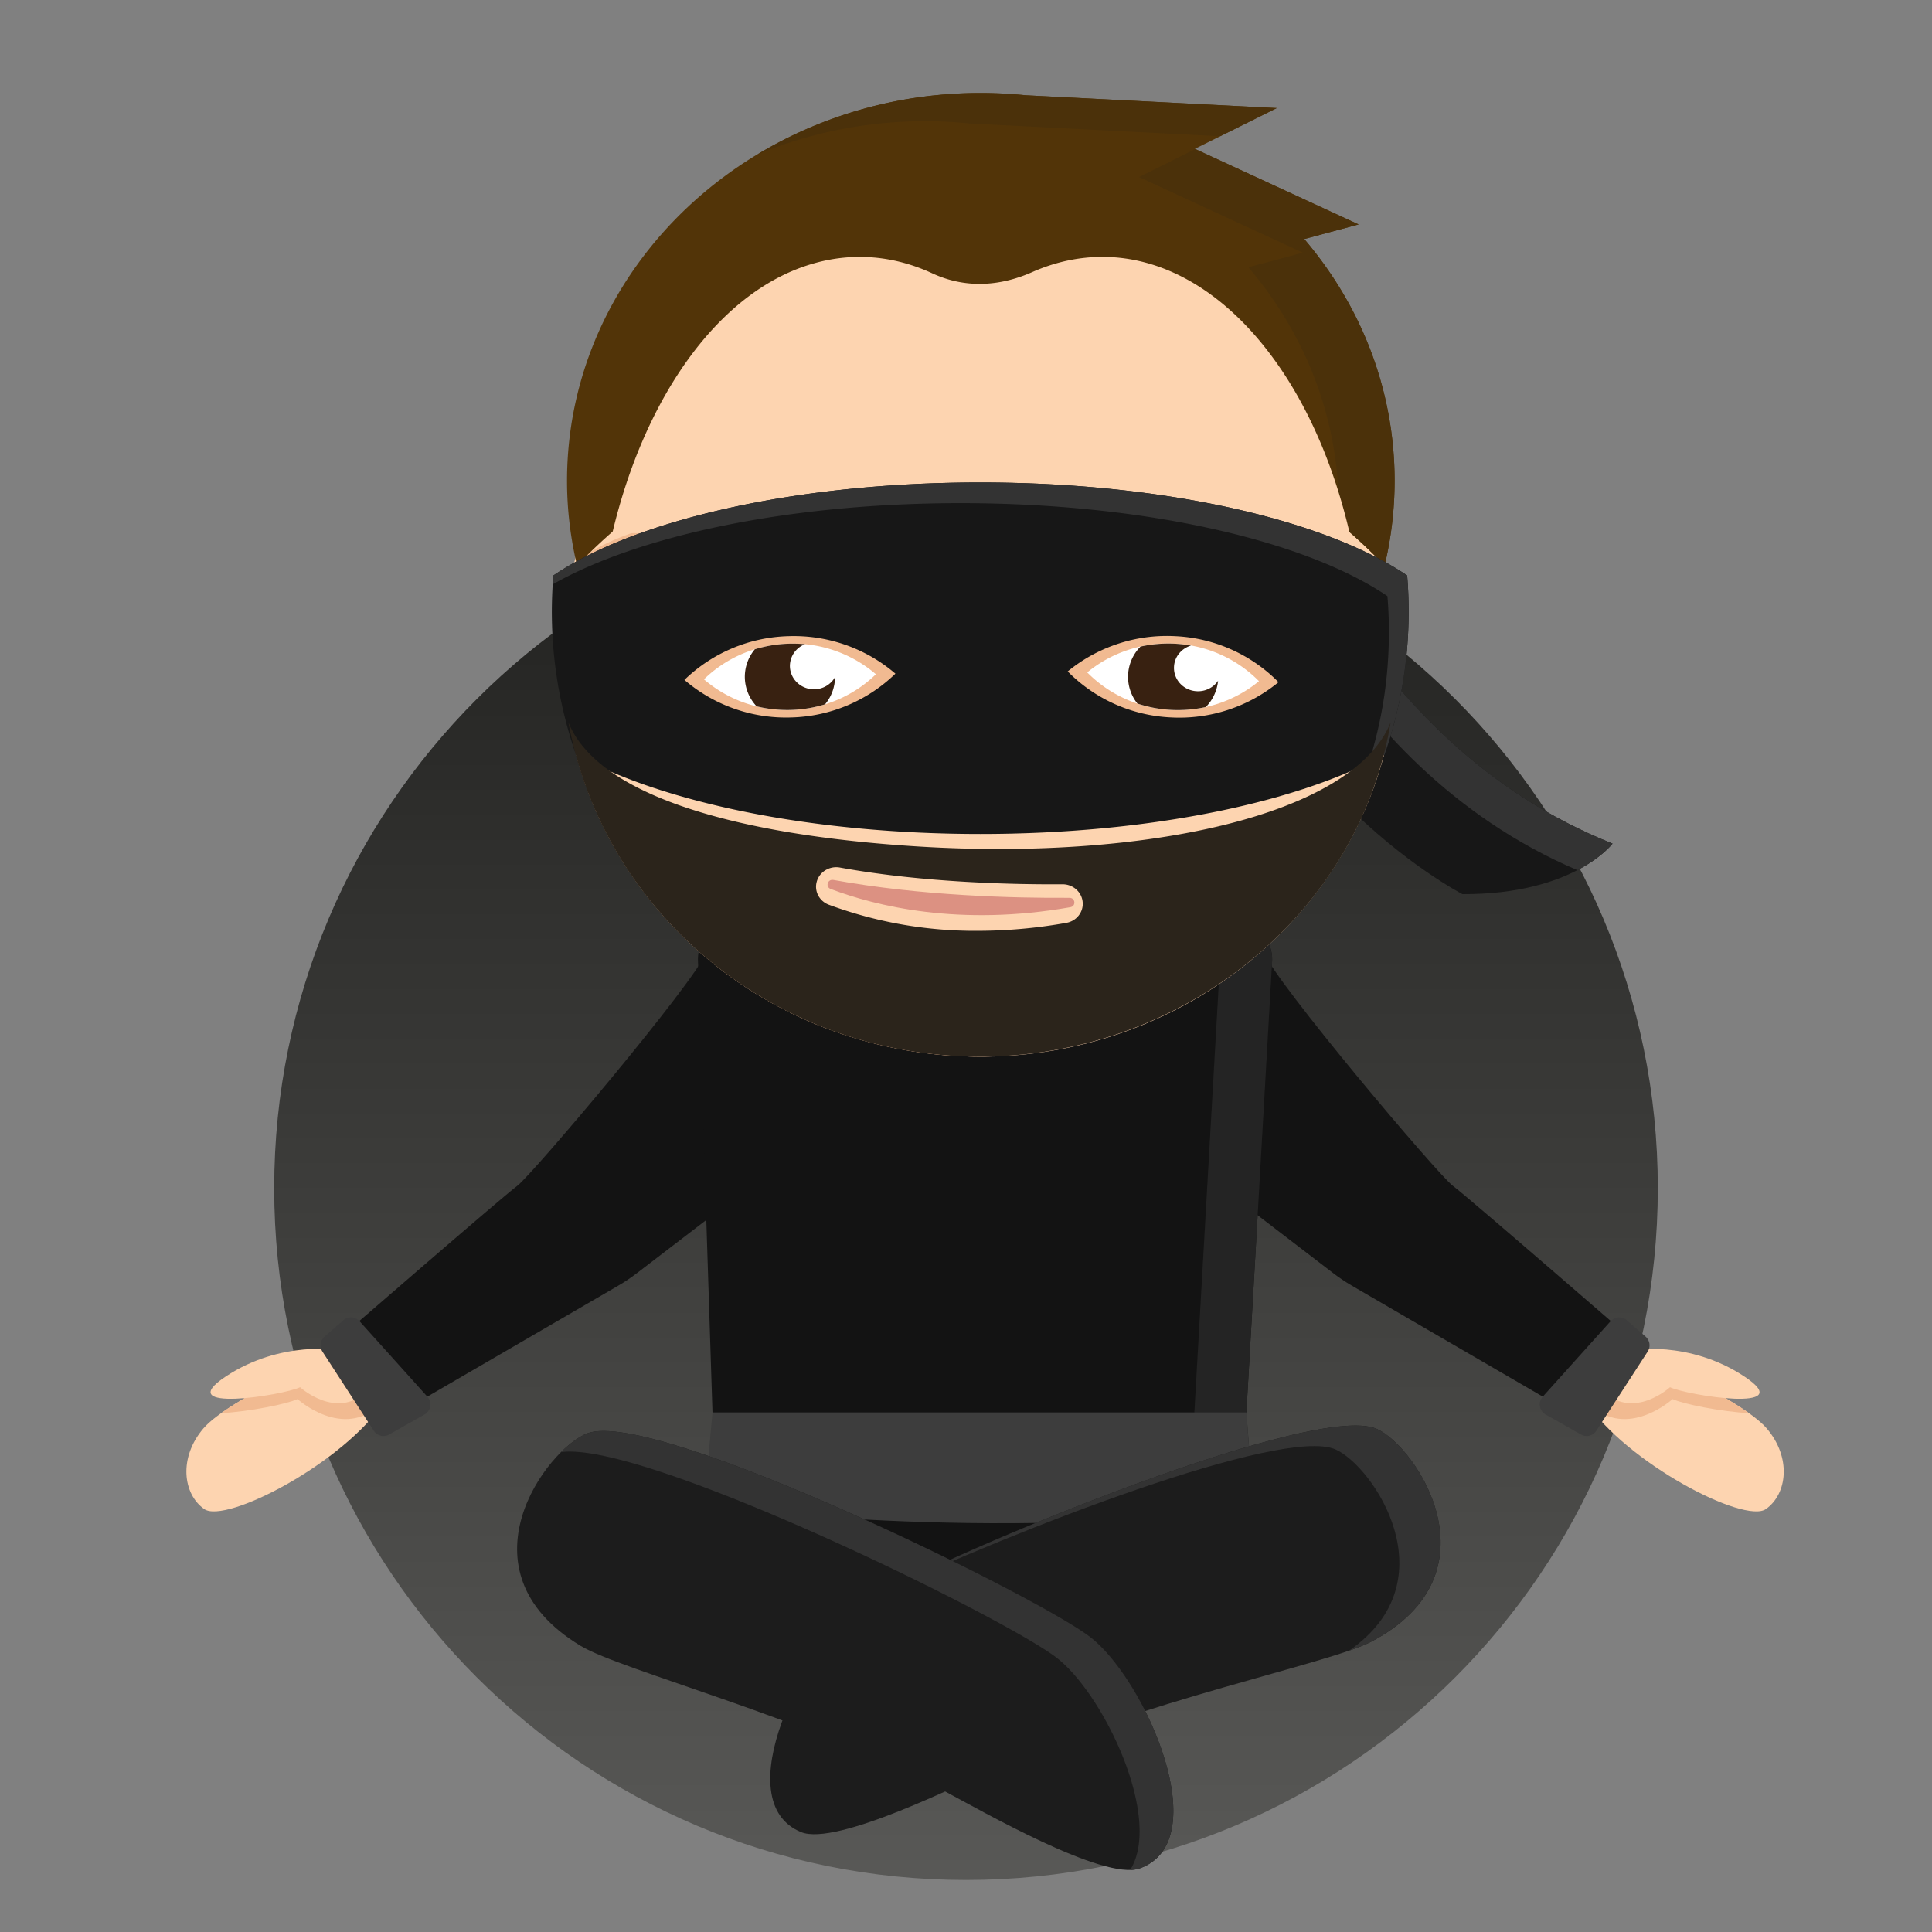 <?xml version="1.0" standalone="no"?>
<svg xmlns:xlink="http://www.w3.org/1999/xlink" xmlns="http://www.w3.org/2000/svg" viewBox="0 0 1200 1200" id="ninja"><rect x="0" y="0" width="1200" height="1200" fill="#808080" stroke="none"/><desc>eyJiZ0NvbG9yIjoiRGFyayIsImNvbnRleHQiOnsiYmVhcmRDb2xvciI6IiMyYjI0MWIiLCJleWVzQ29sb3IiOiIjMzgyMTExIiwiaGFpckNvbG9yIjoiIzUyMzQwOCIsImhhaXJDb2xvckFjY2VudCI6IiM0YjMxMGEiLCJzaGFkb3dDb2xvciI6IiNmMWJhOTEiLCJza2luQ29sb3IiOiIjZmRkNGIwIn0sImVsZW1lbnRzIjpbeyJwb3MiOjIwLCJuYW1lIjoiYmVhcmQxIn0seyJwb3MiOjEsIm5hbWUiOiJib2R5WmVuIn0seyJwb3MiOjksIm5hbWUiOiJleWVzMSJ9LHsicG9zIjozLCJuYW1lIjoiaGFpcjIifSx7InBvcyI6MSwibmFtZSI6ImhlYWQifSx7InBvcyI6OCwibmFtZSI6Im1hc2sifSx7InBvcyI6NywibmFtZSI6Im1vdXNlQW5kTm9zZSJ9XX0=</desc><defs><linearGradient id="a" x1="0" x2="0" y1="0" y2="1"><stop offset="0" stop-color="#21211f"/><stop offset="1" stop-color="#585856"/></linearGradient></defs><path fill="url(#a)" d="M170.31 738c0 237.32 192.38 429.69 429.69 429.69 237.32 0 429.69-192.37 429.69-429.7 0-237.3-192.37-429.68-429.69-429.68-237.3 0-429.69 192.37-429.69 429.69"/><g><path fill="#fdd4b0" d="M210.85 838.65s-68.9 30.33-84.45 48.5c-15.54 18.12-12.86 40.76.44 50.15 13.3 9.38 86.71-28.47 112.18-67.16 25.46-38.7-28.17-31.5-28.17-31.5"/><path fill="#f1ba91" d="M184.81 869s28.1 25.58 51.56 3.32c23.47-22.25-21-32.09-21-32.09s-2.33-.4-6.42-.73c-9.18 4.12-49.77 22.68-71.6 38.24 17.86-1 41.08-5.73 47.46-8.74"/><path fill="#fdd4b0" d="M210.85 838.65s-36.03-6.55-70.56 16.28c-34.52 22.84 35.4 11.8 46.11 6.71 0 0 22.48 20.47 41.23 2.67 18.77-17.8-16.78-25.66-16.78-25.66"/><path fill="#131313" d="M321.31 736.51c-8.9 6.53-113.36 97.22-113.36 97.22l30.14 49.63 145.83-84.76c4.12-2.4 8.1-5.07 11.9-7.99l82.6-63.3-39.47-136.16c-7.5 19.06-108.72 138.83-117.64 145.36"/><path fill="#3d3d3d" d="M223.32 820.63l42.15 46.9a7.18 7.18 0 01-1.82 11.06L241.72 891a7.2 7.2 0 01-9.56-2.34l-31.88-49.15a7.19 7.19 0 011.32-9.32l11.68-10.16a7.17 7.17 0 0110.04.61"/><path fill="#fdd4b0" d="M1012.83 838.65s68.91 30.33 84.45 48.5c15.54 18.12 12.86 40.76-.44 50.15-13.3 9.38-86.7-28.47-112.18-67.16-25.46-38.7 28.17-31.5 28.17-31.5"/><path fill="#f1ba91" d="M1038.87 869s-28.1 25.58-51.56 3.32c-23.47-22.25 21-32.09 21-32.09s2.33-.4 6.42-.73c9.18 4.12 49.77 22.68 71.61 38.24-17.87-1-41.09-5.73-47.47-8.74"/><path fill="#fdd4b0" d="M1012.83 838.65s36.03-6.55 70.56 16.28c34.52 22.84-35.4 11.8-46.12 6.71 0 0-22.47 20.47-41.24 2.67-18.77-17.8 16.8-25.66 16.8-25.66"/><path fill="#131313" d="M745.27 727.31l82.6 63.3c3.78 2.92 7.77 5.6 11.9 8l145.82 84.75 30.14-49.63s-104.47-90.7-113.36-97.22c-8.93-6.53-110.15-126.3-117.65-145.36zm0 0"/><path fill="#3d3d3d" d="M1000.36 820.63l-42.15 46.9a7.2 7.2 0 001.8 11.06l21.95 12.4a7.2 7.2 0 009.56-2.34l31.88-49.15a7.19 7.19 0 00-1.32-9.32l-11.68-10.16a7.17 7.17 0 00-10.04.61"/><path fill="#131313" d="M443.8 916.51s-12.8 72.08 96.88 91.4c109.7 19.31 241.27-26.6 231.24-91.4-3.34-21.6-40.92-28.79-89.52-28.79-97.23 0-238.6 28.8-238.6 28.8"/><path fill="#131313" d="M649.46 534.52H527.14a84.57 84.57 0 00-50.8 16.97l-30.5 22.92a24.4 24.4 0 00-4.48 3.36c-5 4.7-8.08 11.43-7.84 18.93l10.28 319.81h328.12l18.18-319.1a24.79 24.79 0 00-7.88-19.64h.03l-.27-.2a26.1 26.1 0 00-3.89-2.93l-30.82-23.15a84.56 84.56 0 00-50.8-16.97zm0 0"/><path fill="#242424" d="M782.22 577.77h.03l-.27-.2a24.41 24.41 0 00-3.89-2.9l-30.82-23.18a84.57 84.57 0 00-50.82-16.97h-32.3a84.6 84.6 0 0150.81 16.97l30.82 23.17c1.4.84 2.7 1.83 3.9 2.91l.26.2h-.03a24.84 24.84 0 017.88 19.63l-15.95 279.9 4.4 57.88C699.36 942.5 650.07 945.45 604 946c54.78.62 116.5-1.75 174.57-10.8l-4.4-57.9 15.95-279.9a24.79 24.79 0 00-7.88-19.62"/><path fill="#3d3d3d" d="M437.18 935.18s184.16 24.53 341.37 0l-4.4-57.89h-331.6"/><path fill="#1c1c1c" d="M535.33 996.78c-35.88 25.63-84.27 122.02-37.8 141.16 21.8 8.98 99.34-29.88 125.15-41.83 84.77-39.24 203.2-62.82 229.05-76.44 80.47-42.42 28.05-121.34 3.33-132.18-40.8-17.88-287.15 86.01-319.73 109.3"/><path fill="#333" d="M855.06 887.5c-37.25-16.33-245.8 68.82-306.6 101.5 79.86-37.75 247.94-103.25 281-88.75 23.42 10.25 71.53 81.44 8.48 125 5.88-2.03 10.57-3.89 13.8-5.6 80.46-42.4 28.04-121.32 3.32-132.16"/><path fill="#1c1c1c" d="M677.98 1017.45c34.37 27.62 77.22 126.6 29.73 143.1-22.27 7.71-97.5-35.49-122.58-48.88-82.4-43.99-199.3-74.24-224.35-89.32-77.93-46.9-21.13-122.72 4.18-132.13 41.75-15.54 281.82 102.15 313.02 127.23"/><path fill="#333" d="M677.98 1017.45c-31.2-25.08-271.27-142.77-313.02-127.23-4.77 1.77-10.65 5.9-16.54 11.74 51.86-7.37 278.4 103.97 308.65 128.3 29.38 23.61 64.93 99.4 44.92 131.16a19.8 19.8 0 005.72-.88c47.5-16.49 4.64-115.47-29.73-143.09"/><path fill="#171717" d="M789.64 288.15S840.7 460 1001.57 523.98c0 0-23.76 31.68-93.23 31.38 0 0-142.87-73.73-165.58-239.95"/><path fill="#333" d="M789.64 288.15l-46.88 27.26c.45 3.37.98 6.7 1.54 9.97l30.62-17.82s49.55 166.75 204.8 232.9c15.55-8.1 21.85-16.48 21.85-16.48C840.7 460 789.64 288.15 789.64 288.15"/></g><g><path fill="#fdd4b0" d="M865.17 442.25c-20.46 136.52-151.8 231.2-293.4 211.47-141.57-19.7-239.76-146.38-219.3-282.88 20.45-136.52 151.8-231.2 293.38-211.49 141.56 19.7 239.76 146.38 219.32 282.9"/><path fill="#f1ba91" d="M618.92 300.18c-84.5-.04-230.4 16.92-262.66 50.96a244.95 244.95 0 00-3.78 19.7 240.4 240.4 0 0019.62 137.1 254.28 254.28 0 0070.19 89.92l1.5 1.22 1.79 1.4c1.11.88 2.23 1.75 3.36 2.61l.52.4c34.38 25.9 76.03 43.79 122.32 50.23 8.66 1.2 17.28 1.98 25.84 2.35 8.2.32 16.36.27 24.43-.14l-35.53-2.22C458.28 635.67 365.76 529 364.67 406.61c-.2-1.47-.41-2.96-.58-4.45-.5-4.78-.15-9.6 1.04-14.26l.01-.08h.02a41.2 41.2 0 0118.68-24.87c51.45-31 153.37-49.6 261.29-44.16 81.7 4.1 148.9 21.1 187.25 44.2 22.25 13.43 34.78 28.88 34.73 45.11h.03l-.03-20.53a239.48 239.48 0 00-2.41-20.1c-47.51-36.48-87.52-54.73-218.91-66.58-7.93-.47-16.98-.71-26.87-.71z"/></g><g><path fill="#523408" d="M810.1 148.47l33.77-9.06-101.7-46.96 50.86-25.33-156.13-7.96a271.59 263.98 0 00-27.67-1.41c-141.96 0-257.04 107.88-257.04 240.95 0 18.08 2.21 35.68 6.23 52.62 61.55-64.63 151.1-105.35 250.8-105.35 99.69 0 189.24 40.72 250.78 105.35a240.16 233.43 0 006.23-52.62c0-56.83-21.03-109.01-56.13-150.23"/><path fill="#4b310a" d="M574.54 75.28c9.35 0 18.58.5 27.66 1.41l155.7 7.93 35.16-17.5-156.16-7.96a271.59 263.98 0 00-27.67-1.41 262.7 255.34 0 00-138.69 38.14 264.12 256.72 0 01104-20.6m235.56 73.18l33.76-9.06-101.43-46.83-34.96 17.4 101.7 46.96-33.76 9.07c35.1 41.2 56.14 93.38 56.14 150.21 0 2.84-.08 5.64-.18 8.45A331.4 322.12 0 01860 351.32a240.16 233.43 0 006.22-52.62c0-56.83-21.02-109.01-56.12-150.23"/><path fill="#fdd4b0" d="M686.07 159.57a153.54 228.95 0 00-45.04 9.48c-20.26 8.96-41.7 10.13-61.89.76a151.95 226.58 0 00-73.12-6.36c-58.82 16.27-105.6 82.6-125.69 167.7h33.6c47.47-18.56 116.42-30 191.15-30.28 13.22-.05 26.61.25 40.1.92 63.35 3.17 117.97 14 157.19 29.36h35.93c-23.6-101.63-84.16-170.68-152.22-171.58z"/></g><g><path fill="#f1ba91" d="M611.7 395.05v116.71h-35.34"/><path fill="#dc9182" d="M664.25 557.65c-34.16.23-92.22-1.18-146.61-11.1-3.62-.65-5.13 4.3-1.71 5.6 28 10.61 79.9 23.52 148.9 11.33 3.64-.65 3.13-5.86-.58-5.83"/></g><g><path fill="#171717" d="M874.01 357.44c-50.6-34.37-150.35-57.77-265.16-57.77-114.8 0-214.52 23.38-265.14 57.76a269.82 269.82 0 0014.06 111.37C411.51 498.42 503.87 518 608.85 518c105 0 197.36-19.57 251.1-49.2a272.07 272.07 0 0012.27-50.55 272.92 272.92 0 001.8-60.8"/><path fill="#333" d="M874.01 357.44c-50.6-34.37-150.35-57.77-265.16-57.77-114.8 0-214.52 23.38-265.14 57.76-.15 1.82-.19 3.63-.3 5.45 53.4-30.29 146.81-50.37 253.19-50.37 114.8 0 214.55 23.38 265.16 57.75a273.05 273.05 0 01-1.8 60.81c-2.1 14.75-5.45 29.01-9.77 42.78a239.2 239.2 0 009.76-5.06 272.07 272.07 0 0012.27-50.55 272.92 272.92 0 001.8-60.8"/></g><g><path fill="#f1ba91" d="M794.1 423.71a96.35 96.35 0 00-64.07-28.57 97.14 97.14 0 00-66.86 21.9 96.43 96.43 0 0064.1 28.56 97.1 97.1 0 0066.83-21.89"/><path fill="#fff" d="M781.98 423.1a78.52 78.52 0 00-52.2-23.28 79.06 79.06 0 00-54.48 17.83 78.63 78.63 0 0052.22 23.27 79.13 79.13 0 0054.46-17.84"/><path fill="#382111" d="M748.96 439.14a26.97 26.97 0 007.6-16.3 15.05 15.05 0 01-13.24 6.48c-8.24-.4-14.57-7.24-14.12-15.27.33-6.27 4.74-11.33 10.56-13.08a81.15 81.15 0 00-9.99-1.15 80.42 80.42 0 00-21.38 1.78 26.78 26.78 0 00-7.7 17.35 26.62 26.62 0 005.76 18.03 80.42 80.42 0 0021.07 3.95 80.8 80.8 0 0021.44-1.8"/><path fill="#f1ba91" d="M556.16 418.43a96.93 96.93 0 00-66.33-23.3 96.54 96.54 0 00-64.72 27.17 96.92 96.92 0 0066.33 23.32 96.57 96.57 0 0064.72-27.2"/><path fill="#fff" d="M544.04 418.8a79.04 79.04 0 00-54.06-19c-20.7.6-39.24 9-52.74 22.15a78.97 78.97 0 0054.04 19c20.71-.62 39.24-9 52.76-22.16"/><path fill="#382111" d="M512.5 437.43a26.69 26.69 0 006.15-16.85 14.95 14.95 0 01-12.62 7.54c-8.25.24-15.13-6.06-15.4-14.08a14.49 14.49 0 019.4-13.9 80.15 80.15 0 00-31.2 3.15 26.71 26.71 0 00-6.19 17.9 26.77 26.77 0 007.32 17.52 80.02 80.02 0 0042.55-1.28"/></g><path fill="#2b241b90" d="M662.2 573.23a313.67 313.67 0 01-54.75 4.92 261.64 261.64 0 01-92.6-16.18c-6.04-2.24-9.3-8.57-7.49-14.57 1.78-6.03 8.06-9.74 14.44-8.53 52.29 9.52 108.94 10.57 138.05 10.37h.1c6.48-.02 11.91 4.74 12.5 10.96.65 6.25-3.8 11.93-10.22 13.03m-90.8-47.39c-114.18-6.95-200.04-31.76-218.36-77.1 19.41 106.43 107.14 189.55 218.36 204.98 138.98 19.35 270.36-72.36 292.3-204.99-23.48 58.05-152.92 85.55-292.33 77.11"/></svg>